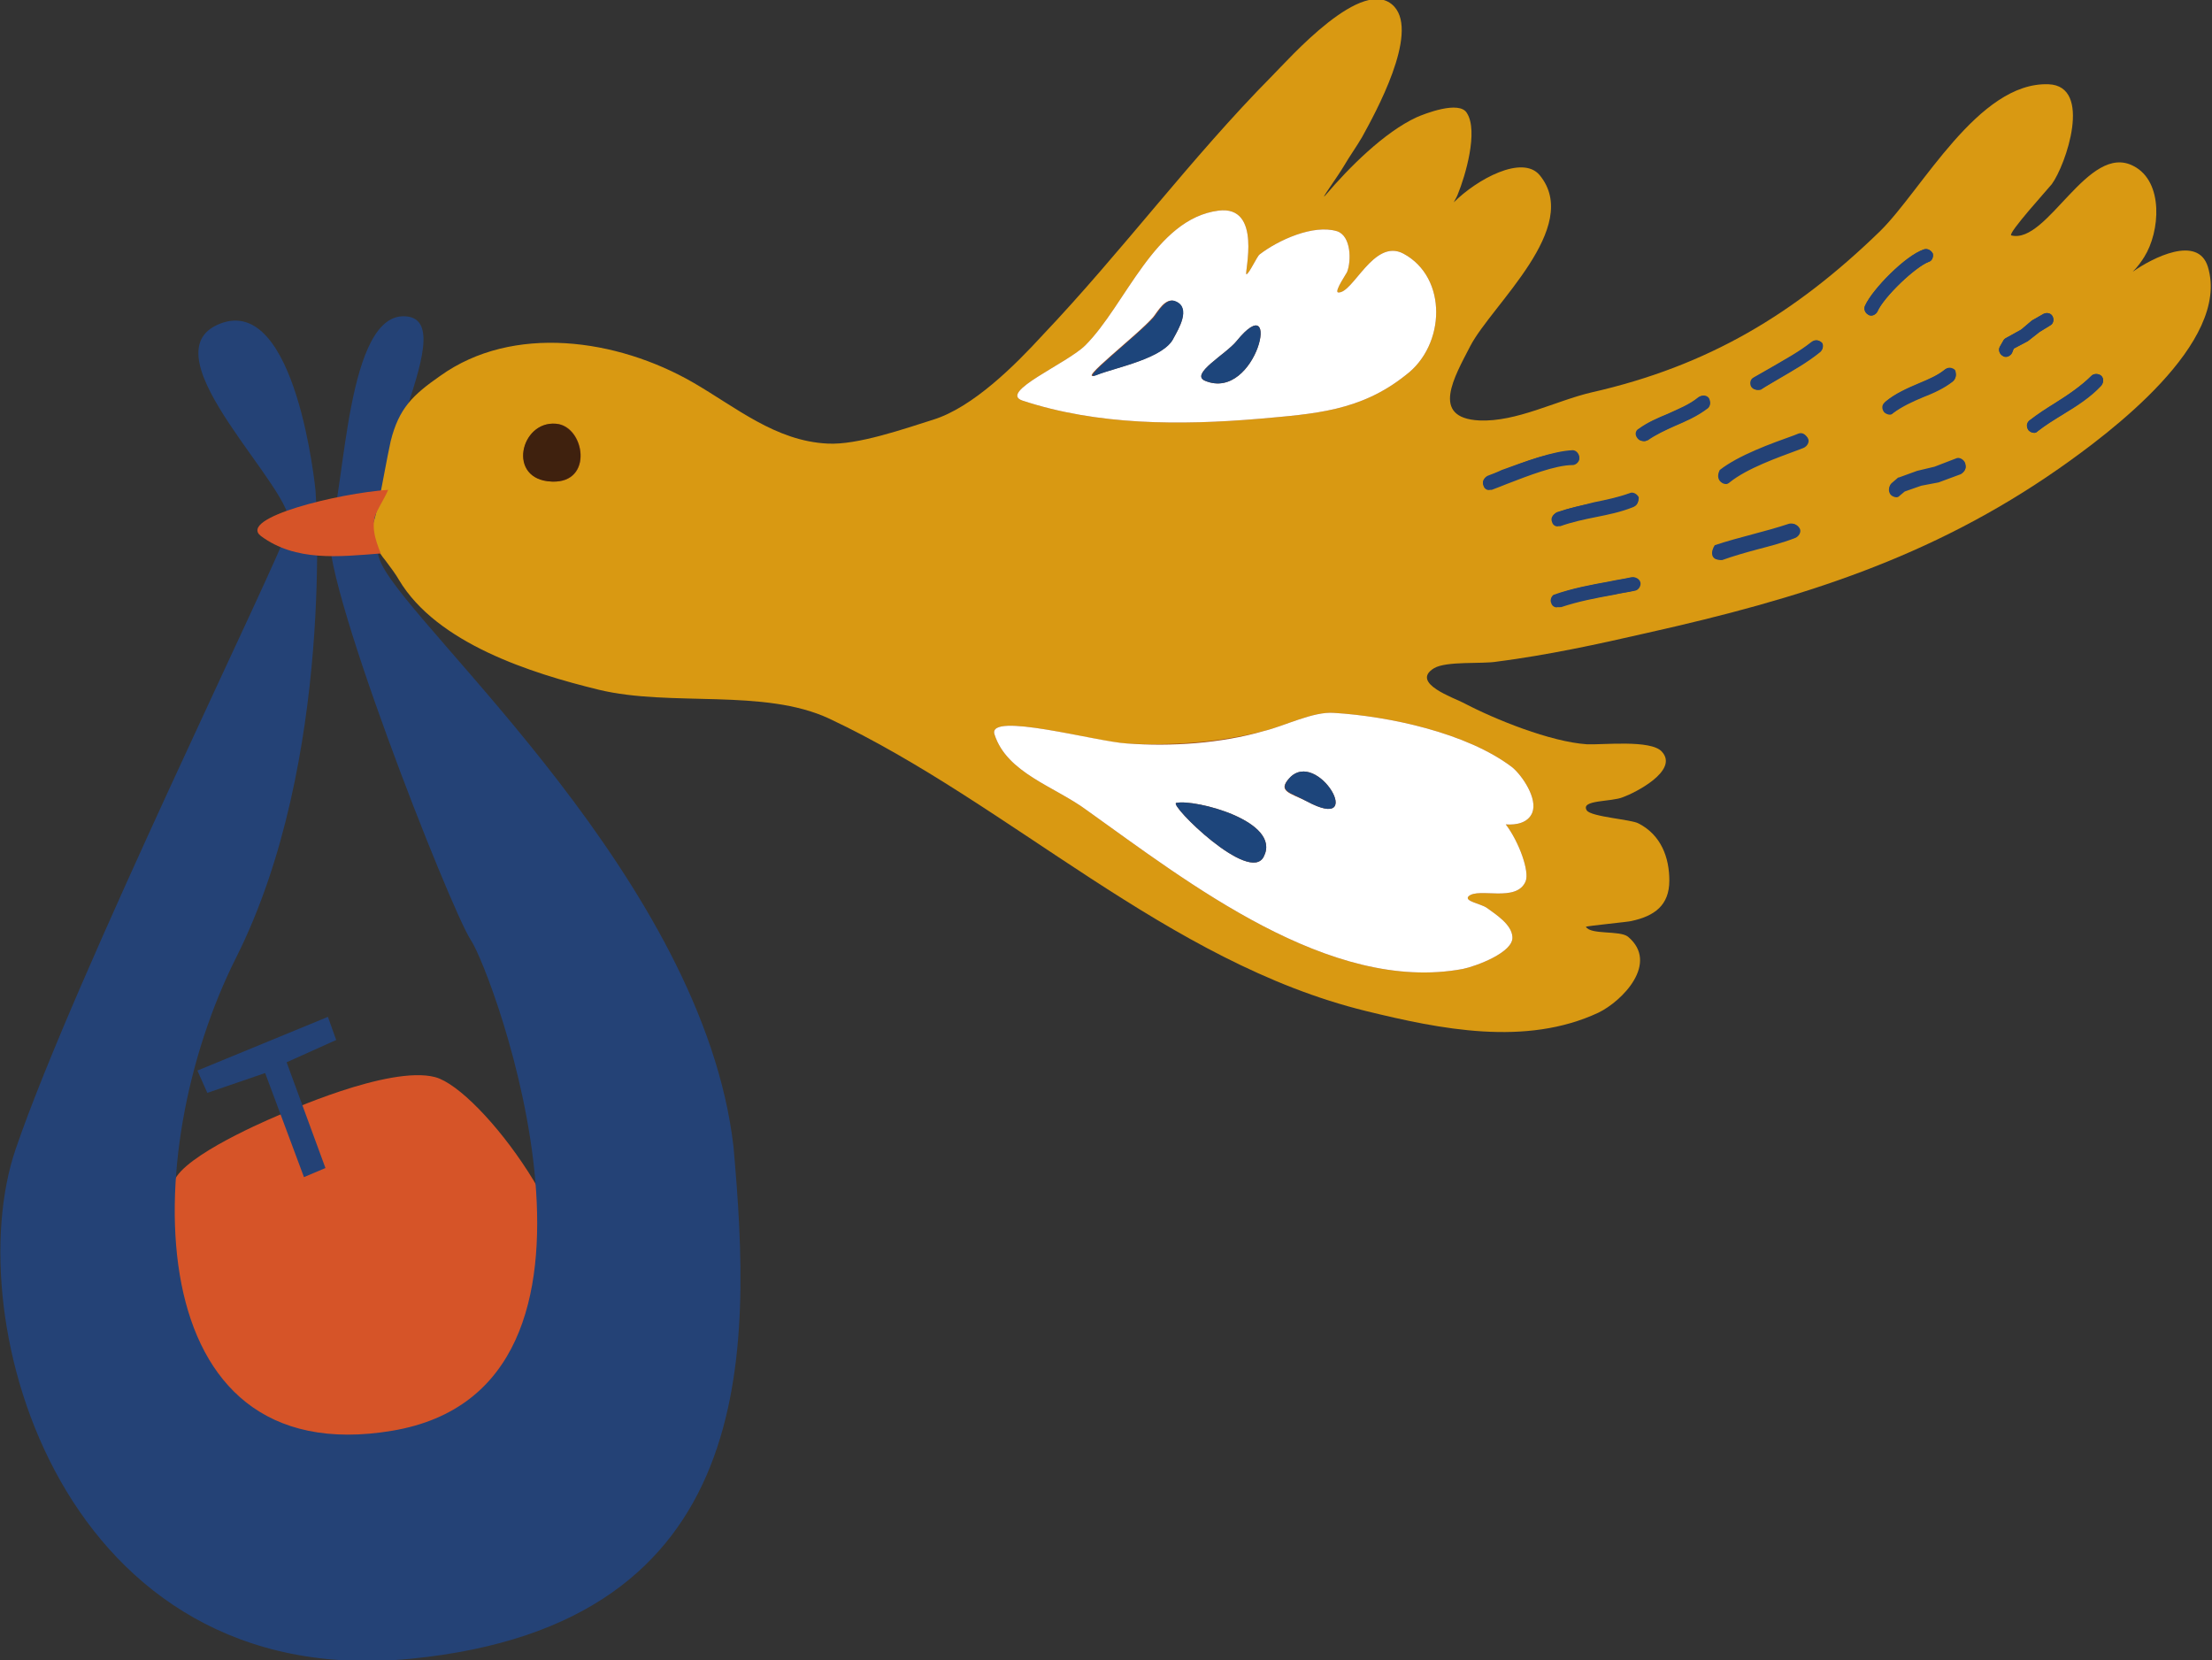 <svg xmlns="http://www.w3.org/2000/svg" xml:space="preserve" width="267.8" height="201"><rect width="100%" height="100%" fill="#333333" stroke="none"/><path fill="#D65428" d="M34 134.9s13.1-6 18.7-4.5c5.5 1.5 19.1 19.7 15.8 27.5-3.3 7.8-12.4 18.3-20.2 20.1-7.8 1.7-23.7-3.1-27.7-12.7s-1.4-19.7.8-22.9c2.3-3.3 12.6-7.5 12.6-7.5z"/><path fill="#244276" d="m23.9 129.6 15.8-6.5 1 2.8-6 2.7 4.7 12.8-2.6 1.1-4.7-12.6-7 2.4z"/><path fill="#244276" d="M88.8 138.8c2.2 24.8 3.3 57.8-39 62-42.3 4.2-55-41-47.9-61.7C9 118.3 33.8 67.8 35 63.7c1.2-4.1-17.7-20.8-8.4-24.5 9.3-3.7 11.6 20.2 11.6 20.2s2.4 32.6-9.6 56.5c-12 23.8-12 62.5 18.9 57.3s12.1-55.6 9.5-59.4c-2.5-3.8-18.8-45.2-17-49.9 1.8-4.6 1.9-26.3 9.2-25.6 7.2.7-7 21.8-3 30s38.9 38.4 42.6 70.5z"/><path fill="#D99912" d="M45.2 63.3c.3-.9.5-1.9.7-2.8.5-2.4.9-4.8 1.4-7.1 1-4 2.7-5.6 6-7.9 8.8-6.3 21.4-4.5 30.6.8 5.2 3 10 7.1 16.3 7.4 3.6.2 9.3-1.8 12.8-2.9 4.8-1.5 9.9-6.6 13.2-10.2 9.6-10.1 18-21.5 27.8-31.4 2-2 11.1-12.4 14.8-8.4 3 3.3-2.3 12.9-3.9 15.8-.7 1.2-1.5 2.3-2.2 3.5-.7 1.2-3.1 4.5-2.2 3.5 2.8-3.3 7.1-7.6 11-9.4.9-.4 5.2-2.1 6.1-.5 1.4 2.2-.2 7.6-1.1 9.8-.1.3-.3.6-.5 1 2.8-2.8 8.3-5.8 10.4-3.3 5.2 6.3-5.8 15.7-8.4 20.7-1.9 3.7-4.9 8.7 1.1 9 4.5.2 9.3-2.4 13.6-3.4 14.1-3.2 24.6-9.5 34.9-19.5 5.1-5 11.9-18.1 20.4-17.8 5.4.2 2.1 9.8.4 12.1-.3.4-5.4 6-4.9 6.2 4.4 1.1 9.3-11.3 14.8-8.4 3.7 1.9 3.2 8 1.3 11-.3.5-.8 1.2-1.4 1.8 2.4-1.7 7.9-4.5 9.1-.6 2.8 9.2-12 20.2-18 24.4-15.6 10.9-31.5 15.8-49.8 19.9-6.1 1.4-12.1 2.7-18.3 3.5-1.8.3-6.1-.1-7.6.8-2.9 1.8 2.5 3.6 3.6 4.2 3.8 2 10.5 4.7 14.9 5 1.8.1 7.8-.6 9.1.9 2.1 2.3-3.3 5-4.7 5.5-1.4.6-5.2.3-4.4 1.6.5.8 5.5 1.1 6.3 1.6 2.7 1.4 3.7 4.1 3.7 6.9 0 3-1.8 4.3-4.6 4.9-.3.1-5.5.6-5.5.7.6 1 4.1.4 5.1 1.2 3.8 3.2-.7 7.8-3.6 9.2-8.8 4.1-19.1 2-28.1-.2-24.1-5.9-43.1-25.1-65-35.4-7.9-3.7-19.2-1.4-27.9-3.5-8.2-2-19.6-5.6-24.2-13.3-.4-.7-1-1.5-1.6-2.3-1-1.2-2-2.9-1.5-4.6z"/><path fill="#D65428" d="M46.1 67c-5.1.4-10.3 1-14.5-2.1-2.9-2.2 9.4-5.2 15.4-5.6-.4.9-.9 1.7-1.3 2.5-.9 1.6-.3 3.5.4 5.2z"/><path fill="#9B4E20" d="M67.4 51.3c-4.4-.4-6.1 6.8-.5 7 5 .2 3.9-6.7.5-7zM120.4 88.9c1.5 4.7 7.3 6.3 11.2 9.2 12.2 8.7 29.4 22.2 45.5 19.2 1.5-.3 6.2-2 6-3.9-.1-1.5-2-2.7-3.1-3.5-.7-.5-2.8-.8-2.2-1.4 1.2-1.1 5.8.8 6.9-1.8.5-1.2-.8-4.8-2.4-6.9 1.3.1 2.7-.2 3.2-1.4.7-1.7-1.2-4.5-2.4-5.5-5.5-4.2-15-6.2-21.6-6.6-2.5-.2-6 1.6-8.5 2.2-5.4 1.4-11.4 1.8-16.8 1.5-3.4-.2-16.7-3.9-15.8-1.1zM169.9 30.7c-3.6-1.9-6.1 4.9-7.9 4.7-.5-.1 1.1-2.4 1.1-2.5.5-1.3.5-4.3-1.2-4.9-2.9-.9-7.2 1.1-9.4 2.8-.3.2-1.3 2.4-1.6 2.4-.3 0 2-8.4-3.4-7.7-7.7 1-11.2 11.4-16.1 16.3-2.2 2.2-10.6 5.7-7.6 6.7 9.1 3 19.1 3 28.6 2.2 6.7-.6 12.3-.9 17.8-5.3 4.8-3.6 5.1-11.8-.3-14.7z"/><path fill="#244276" d="M207.3 67.2c.1.4.5.6.8.5h.2c1.4-.5 2.8-.9 4.3-1.3s3.1-.8 4.6-1.4c.4-.2.7-.6.5-1.1-.2-.4-.6-.6-1.1-.5-1.5.5-3 .9-4.5 1.3s-3 .8-4.5 1.3c-.2.3-.4.8-.3 1.2zM187.8 73c.1.4.5.6.8.5h.2c2.1-.8 4.2-1.1 6.4-1.5.9-.2 1.8-.3 2.6-.5.4-.1.7-.5.6-1-.1-.4-.5-.7-1-.6-.9.2-1.7.3-2.6.5-2.2.4-4.4.8-6.7 1.6-.2.1-.5.6-.3 1zM181.8 57c-.6.2-1.2.5-1.7.7-.4.2-.7.6-.5 1.1.1.4.5.6.8.5h.2c.5-.2 1.1-.4 1.8-.7 2.6-1 5.9-2.3 8-2.3.4 0 .8-.4.8-.8 0-.5-.4-.8-.8-.8-2.5-.1-5.9 1.2-8.6 2.3zM198.3 60.3c-.2-.4-.6-.7-1.1-.5-1.4.5-2.8.8-4.3 1.1-1.5.3-3 .6-4.5 1.2-.4.2-.7.6-.5 1.1.1.4.5.6.8.5h.2c1.4-.5 2.8-.8 4.3-1.1 1.5-.3 3-.6 4.5-1.2.5-.2.7-.7.6-1.1zM206.9 48.2c-.3-.4-.8-.4-1.2-.1-1.1.9-2.4 1.4-3.7 2-1.2.5-2.4 1-3.5 1.8-.4.3-.5.8-.2 1.1.2.3.5.4.8.4.1 0 .3-.1.4-.1 1-.7 2.1-1.2 3.2-1.7 1.4-.6 2.8-1.2 4.1-2.2.3-.3.3-.8.1-1.2zM208.2 58.2c.2.2.5.3.7.3.2 0 .3-.1.4-.2 2.1-1.6 5.8-3 8.5-4l.5-.2c.4-.2.7-.6.5-1.1-.2-.4-.6-.7-1.1-.5l-.5.2c-2.8 1-6.7 2.4-9 4.2-.2.4-.3.9 0 1.3zM220.5 41.5c-.3-.4-.8-.4-1.2-.1-1.5 1.2-3.2 2.1-4.9 3.1l-2.1 1.2c-.4.2-.5.7-.3 1.1.2.3.5.4.8.4.1 0 .2 0 .4-.1.7-.4 1.4-.8 2-1.2 1.7-1 3.5-2 5.1-3.3.4-.3.5-.8.2-1.1zM234 30.7c-.2-.4-.6-.6-1.1-.5-2.2.8-6.2 4.8-7.1 6.8-.2.4 0 .9.4 1.1.1.1.3.1.4.1.3 0 .5-.2.7-.5.8-1.8 4.6-5.4 6.2-6 .4-.1.6-.6.5-1zM236.6 44.9c-.3-.4-.8-.4-1.2-.1-.9.7-2 1.2-3.2 1.7-1.4.6-2.8 1.2-4 2.2-.4.3-.4.8-.1 1.2.2.2.5.3.7.3.2 0 .3-.1.4-.2 1.1-.8 2.4-1.4 3.6-1.9 1.3-.5 2.6-1.1 3.6-1.9.4-.4.5-.9.2-1.3zM237.9 56.2c-.2-.4-.6-.7-1.1-.5l-2.6 1-2.1.5-2.2.8c-.1 0-.2.1-.2.1l-.7.6c-.4.3-.4.8-.1 1.2.2.2.5.3.7.3.2 0 .3-.1.4-.2l.6-.5 2-.7 2.1-.4 2.7-1c.5-.3.7-.8.5-1.2zM248.5 38.3c-.2-.4-.7-.5-1.1-.3l-1.4.8-1.3 1.1-1.8 1c-.2.1-.3.2-.4.4l-.4.7c-.2.4 0 .9.4 1.1.1.1.3.1.4.1.3 0 .5-.2.7-.5l.2-.5 1.7-.9 1.4-1.1 1.3-.8c.4-.2.5-.7.3-1.1zM254.4 45.5c-.3-.3-.9-.3-1.2 0-1.2 1.2-2.8 2.3-4.4 3.3-1.1.7-2.1 1.4-3.1 2.1-.4.3-.4.8-.1 1.2.2.2.5.3.7.3.2 0 .3-.1.4-.2.9-.7 1.9-1.4 3-2 1.7-1.1 3.4-2.2 4.7-3.6.3-.3.3-.8 0-1.1z"/><path fill="#FFF" d="M169.9 30.7c-3.6-1.9-6.1 4.9-7.9 4.7-.5-.1 1.1-2.4 1.1-2.5.5-1.3.5-4.3-1.2-4.9-2.9-.9-7.2 1.1-9.4 2.8-.3.2-1.3 2.4-1.6 2.4-.3 0 2-8.4-3.4-7.7-7.7 1-11.2 11.4-16.1 16.3-2.2 2.2-10.6 5.7-7.6 6.7 9.1 3 19.1 3 28.6 2.2 6.7-.6 12.3-.9 17.8-5.3 4.8-3.6 5.1-11.8-.3-14.7zm-27.8 10.2c-1.2 2.5-7.1 3.6-9.4 4.5-2.6 1 5-4.8 6.9-7 .5-.6 1.5-2.5 2.7-1.9 1.9.8.4 3.3-.2 4.4zm3.8 5.2c-1.9-.8 2.5-3.2 3.8-4.8 5.6-6.9 2.5 7.4-3.8 4.8zM136.4 90c-3.6-.2-16.9-3.9-16-1.1 1.5 4.7 7.3 6.3 11.2 9.2 12.2 8.7 29.4 22.2 45.5 19.2 1.5-.3 6.2-2 6-3.9-.1-1.5-2-2.7-3.1-3.5-.7-.5-2.8-.8-2.2-1.4 1.2-1.1 5.8.8 6.9-1.8.5-1.2-.8-4.8-2.4-6.9 1.3.1 2.7-.2 3.2-1.4.7-1.7-1.2-4.5-2.4-5.5-5.5-4.2-15-6.2-21.6-6.6-2.5-.2-6 1.6-8.5 2.2-5.2 1.5-11.2 1.9-16.6 1.5zm19.7 4.2c3.4-3.7 9.5 6.8 2.1 2.8-2-1-3.6-1.2-2.1-2.8zm-13.7 3c2.2-.5 12.8 2.2 10.6 6.5-1.7 3.4-11.5-6.3-10.6-6.5z"/><path fill="#3F210E" d="M66.8 58.3c-5.5-.2-3.8-7.4.5-7 3.5.3 4.6 7.2-.5 7z"/><path fill="#244276" d="M191.2 55.4c0 .5-.4.8-.8.8-2.1 0-5.4 1.3-8 2.3-.6.2-1.2.5-1.8.7h-.2c-.4 0-.7-.2-.8-.5-.2-.4.1-.9.5-1.1.5-.2 1.1-.4 1.7-.7 2.8-1 6.2-2.3 8.6-2.4.4 0 .8.4.8.9zM206.7 49.4c-1.3 1-2.7 1.6-4.1 2.2-1.1.5-2.2 1-3.2 1.7-.1.1-.3.1-.4.1-.3 0-.6-.1-.8-.4-.3-.4-.2-.9.2-1.1 1.1-.8 2.3-1.3 3.5-1.8 1.3-.6 2.6-1.1 3.7-2 .4-.3.9-.2 1.2.1.3.4.3.9-.1 1.2zM220.4 42.6c-1.6 1.3-3.4 2.3-5.1 3.3-.7.4-1.4.8-2 1.2-.1.1-.2.1-.4.1-.3 0-.6-.1-.8-.4-.2-.4-.1-.9.3-1.1l2.1-1.2c1.7-1 3.4-1.9 4.9-3.1.4-.3.9-.2 1.2.1.2.3.1.8-.2 1.1zM233.5 31.7c-1.6.6-5.4 4.2-6.2 6-.1.3-.4.4-.7.5-.1 0-.3 0-.4-.1-.4-.2-.6-.7-.4-1.1.9-2 4.9-6.1 7.1-6.8.4-.2.9.1 1.1.5.1.4-.1.9-.5 1zM197.8 61.3c-1.5.5-3 .8-4.5 1.2-1.5.3-2.9.6-4.3 1.1h-.2c-.4 0-.7-.2-.8-.5-.2-.4.1-.9.5-1.1 1.5-.5 3-.8 4.5-1.2 1.5-.3 2.9-.6 4.3-1.1.4-.2.9.1 1.1.5 0 .5-.2 1-.6 1.1zM217.8 52.6c.4-.2.9.1 1.1.5.2.4-.1.9-.5 1.1l-.5.2c-2.7 1-6.4 2.3-8.5 4-.1.1-.3.2-.4.2-.3 0-.5-.1-.7-.3-.3-.4-.2-.9.1-1.2 2.3-1.8 6.2-3.2 9-4.2l.4-.3zM236.5 46.1c-1.1.8-2.4 1.4-3.6 1.9-1.3.5-2.6 1.1-3.6 1.9-.1.1-.3.2-.4.2-.3 0-.5-.1-.7-.3-.3-.4-.2-.9.1-1.2 1.2-1 2.6-1.6 4-2.2 1.2-.5 2.4-1 3.2-1.7.4-.3.9-.2 1.2.1.2.5.1 1-.2 1.3zM248.2 39.4l-1.3.8-1.4 1.1-1.7.9-.2.5c-.1.3-.4.4-.7.5-.1 0-.3 0-.4-.1-.4-.2-.6-.7-.4-1.1l.4-.7c.1-.2.2-.3.4-.4l1.8-1 1.3-1.1 1.4-.8c.4-.2.9-.1 1.1.3.2.4.1.9-.3 1.1zM188.3 72c2.2-.8 4.5-1.2 6.7-1.6.9-.2 1.7-.3 2.6-.5.4-.1.9.2 1 .6.1.4-.2.9-.6 1-.9.2-1.8.3-2.6.5-2.2.4-4.3.8-6.4 1.5h-.2c-.4 0-.7-.2-.8-.5-.4-.4-.1-.9.3-1zM207.8 66.1c1.4-.5 3-.9 4.5-1.3s3-.8 4.5-1.3c.4-.2.9.1 1.1.5.2.4-.1.9-.5 1.1-1.5.6-3.1 1-4.6 1.4-1.5.4-2.9.8-4.3 1.3h-.2c-.4 0-.7-.2-.8-.5-.3-.5-.1-1 .3-1.2zM237.4 57.2l-2.7 1-2.1.4-2 .7-.6.5c-.1.1-.3.2-.4.2-.3 0-.5-.1-.7-.3-.3-.4-.2-.9.1-1.2l.7-.6c.1-.1.1-.1.2-.1l2.2-.8 2.1-.5 2.6-1c.4-.2.9.1 1.1.5.2.6 0 1.1-.5 1.2zM249.7 50.2c-1.1.7-2.1 1.3-3 2-.1.1-.3.2-.4.2-.3 0-.5-.1-.7-.3-.3-.4-.2-.9.1-1.2 1-.8 2.1-1.5 3.1-2.1 1.6-1 3.2-2.1 4.4-3.3.3-.3.8-.3 1.2 0 .3.3.3.8 0 1.2-1.3 1.4-3 2.5-4.7 3.5z"/><path fill="#1D457B" d="M132.8 45.4c-2.6 1 5-4.8 6.9-7 .5-.6 1.5-2.5 2.7-1.9 1.8.8.3 3.3-.3 4.4-1.1 2.5-7.1 3.6-9.3 4.5zM145.9 46.1c-1.9-.8 2.5-3.2 3.8-4.8 5.6-6.9 2.5 7.4-3.8 4.8zM142.4 97.2c2.2-.5 12.8 2.2 10.6 6.5-1.7 3.4-11.5-6.3-10.6-6.5zM158.2 97c-2-1.1-3.5-1.2-2.1-2.8 3.4-3.7 9.5 6.8 2.1 2.8z"/></svg>